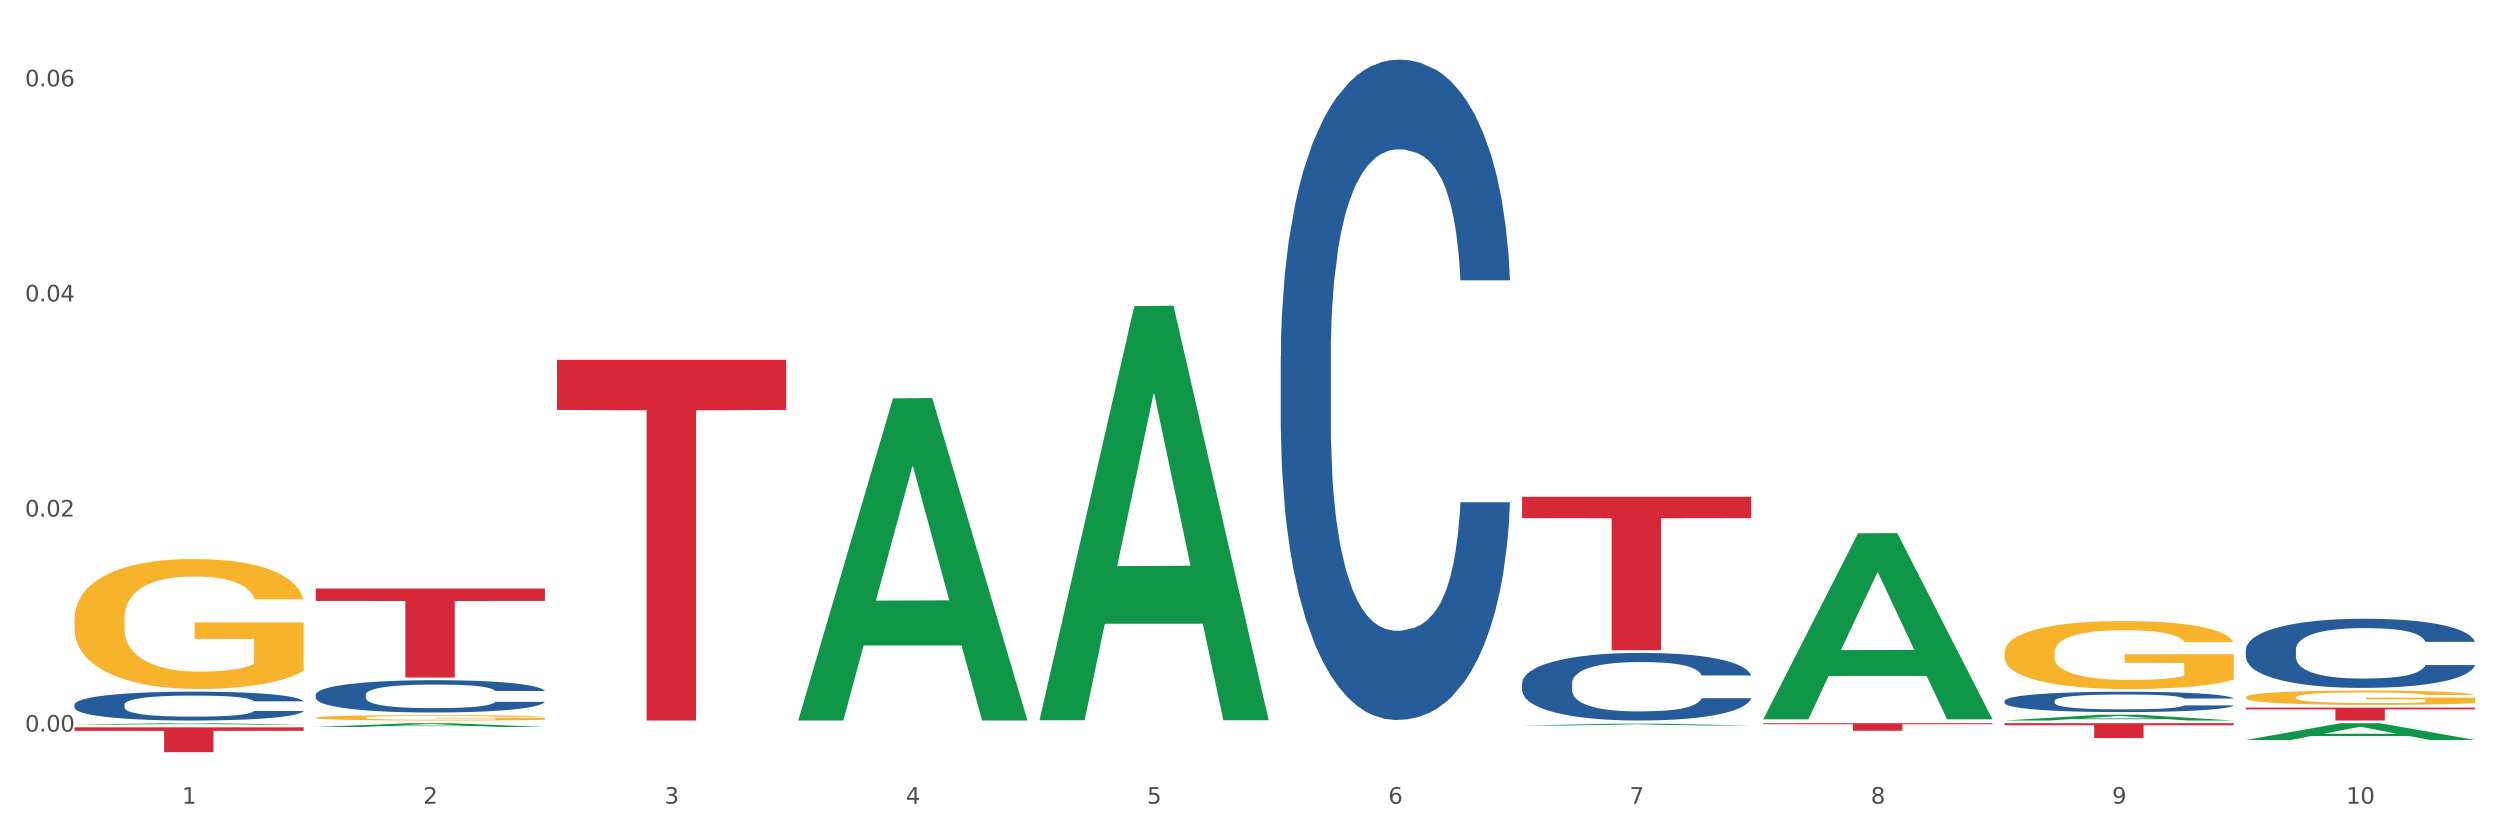<?xml version="1.0" encoding="utf-8" standalone="no"?>
<!DOCTYPE svg PUBLIC "-//W3C//DTD SVG 1.1//EN"
  "http://www.w3.org/Graphics/SVG/1.1/DTD/svg11.dtd">
<svg xmlns:xlink="http://www.w3.org/1999/xlink" width="1080pt" height="360pt" viewBox="0 0 1080 360" xmlns="http://www.w3.org/2000/svg" version="1.1">
 <rect x="0" y="0" width="1080" height="360" fill="#333333" stroke="none"/>
 <defs>
  <style type="text/css">*{stroke-linejoin: round; stroke-linecap: butt}</style>
 </defs>
 <g id="figure_1">
  <g id="patch_1">
   <path d="M 0 360 
L 1080 360 
L 1080 0 
L 0 0 
z
" style="fill: #ffffff; stroke: #ffffff; stroke-linejoin: miter"/>
  </g>
  <g id="axes_1">
   <g id="matplotlib.axis_1">
    <g id="xtick_1">
     <g id="text_1">
      <!-- 1 -->
      <g style="fill: #4d4d4d" transform="translate(78.627 347.204) scale(0.096 -0.096)">
       <defs>
        <path id="DejaVuSans-31" d="M 794 531 
L 1825 531 
L 1825 4091 
L 703 3866 
L 703 4441 
L 1819 4666 
L 2450 4666 
L 2450 531 
L 3481 531 
L 3481 0 
L 794 0 
L 794 531 
z
" transform="scale(0.016)"/>
       </defs>
       <use xlink:href="#DejaVuSans-31"/>
      </g>
     </g>
    </g>
    <g id="xtick_2">
     <g id="text_2">
      <!-- 2 -->
      <g style="fill: #4d4d4d" transform="translate(182.851 347.204) scale(0.096 -0.096)">
       <defs>
        <path id="DejaVuSans-32" d="M 1228 531 
L 3431 531 
L 3431 0 
L 469 0 
L 469 531 
Q 828 903 1448 1529 
Q 2069 2156 2228 2338 
Q 2531 2678 2651 2914 
Q 2772 3150 2772 3378 
Q 2772 3750 2511 3984 
Q 2250 4219 1831 4219 
Q 1534 4219 1204 4116 
Q 875 4013 500 3803 
L 500 4441 
Q 881 4594 1212 4672 
Q 1544 4750 1819 4750 
Q 2544 4750 2975 4387 
Q 3406 4025 3406 3419 
Q 3406 3131 3298 2873 
Q 3191 2616 2906 2266 
Q 2828 2175 2409 1742 
Q 1991 1309 1228 531 
z
" transform="scale(0.016)"/>
       </defs>
       <use xlink:href="#DejaVuSans-32"/>
      </g>
     </g>
    </g>
    <g id="xtick_3">
     <g id="text_3">
      <!-- 3 -->
      <g style="fill: #4d4d4d" transform="translate(287.074 347.204) scale(0.096 -0.096)">
       <defs>
        <path id="DejaVuSans-33" d="M 2597 2516 
Q 3050 2419 3304 2112 
Q 3559 1806 3559 1356 
Q 3559 666 3084 287 
Q 2609 -91 1734 -91 
Q 1441 -91 1130 -33 
Q 819 25 488 141 
L 488 750 
Q 750 597 1062 519 
Q 1375 441 1716 441 
Q 2309 441 2620 675 
Q 2931 909 2931 1356 
Q 2931 1769 2642 2001 
Q 2353 2234 1838 2234 
L 1294 2234 
L 1294 2753 
L 1863 2753 
Q 2328 2753 2575 2939 
Q 2822 3125 2822 3475 
Q 2822 3834 2567 4026 
Q 2313 4219 1838 4219 
Q 1578 4219 1281 4162 
Q 984 4106 628 3988 
L 628 4550 
Q 988 4650 1302 4700 
Q 1616 4750 1894 4750 
Q 2613 4750 3031 4423 
Q 3450 4097 3450 3541 
Q 3450 3153 3228 2886 
Q 3006 2619 2597 2516 
z
" transform="scale(0.016)"/>
       </defs>
       <use xlink:href="#DejaVuSans-33"/>
      </g>
     </g>
    </g>
    <g id="xtick_4">
     <g id="text_4">
      <!-- 4 -->
      <g style="fill: #4d4d4d" transform="translate(391.298 347.204) scale(0.096 -0.096)">
       <defs>
        <path id="DejaVuSans-34" d="M 2419 4116 
L 825 1625 
L 2419 1625 
L 2419 4116 
z
M 2253 4666 
L 3047 4666 
L 3047 1625 
L 3713 1625 
L 3713 1100 
L 3047 1100 
L 3047 0 
L 2419 0 
L 2419 1100 
L 313 1100 
L 313 1709 
L 2253 4666 
z
" transform="scale(0.016)"/>
       </defs>
       <use xlink:href="#DejaVuSans-34"/>
      </g>
     </g>
    </g>
    <g id="xtick_5">
     <g id="text_5">
      <!-- 5 -->
      <g style="fill: #4d4d4d" transform="translate(495.522 347.204) scale(0.096 -0.096)">
       <defs>
        <path id="DejaVuSans-35" d="M 691 4666 
L 3169 4666 
L 3169 4134 
L 1269 4134 
L 1269 2991 
Q 1406 3038 1543 3061 
Q 1681 3084 1819 3084 
Q 2600 3084 3056 2656 
Q 3513 2228 3513 1497 
Q 3513 744 3044 326 
Q 2575 -91 1722 -91 
Q 1428 -91 1123 -41 
Q 819 9 494 109 
L 494 744 
Q 775 591 1075 516 
Q 1375 441 1709 441 
Q 2250 441 2565 725 
Q 2881 1009 2881 1497 
Q 2881 1984 2565 2268 
Q 2250 2553 1709 2553 
Q 1456 2553 1204 2497 
Q 953 2441 691 2322 
L 691 4666 
z
" transform="scale(0.016)"/>
       </defs>
       <use xlink:href="#DejaVuSans-35"/>
      </g>
     </g>
    </g>
    <g id="xtick_6">
     <g id="text_6">
      <!-- 6 -->
      <g style="fill: #4d4d4d" transform="translate(599.745 347.204) scale(0.096 -0.096)">
       <defs>
        <path id="DejaVuSans-36" d="M 2113 2584 
Q 1688 2584 1439 2293 
Q 1191 2003 1191 1497 
Q 1191 994 1439 701 
Q 1688 409 2113 409 
Q 2538 409 2786 701 
Q 3034 994 3034 1497 
Q 3034 2003 2786 2293 
Q 2538 2584 2113 2584 
z
M 3366 4563 
L 3366 3988 
Q 3128 4100 2886 4159 
Q 2644 4219 2406 4219 
Q 1781 4219 1451 3797 
Q 1122 3375 1075 2522 
Q 1259 2794 1537 2939 
Q 1816 3084 2150 3084 
Q 2853 3084 3261 2657 
Q 3669 2231 3669 1497 
Q 3669 778 3244 343 
Q 2819 -91 2113 -91 
Q 1303 -91 875 529 
Q 447 1150 447 2328 
Q 447 3434 972 4092 
Q 1497 4750 2381 4750 
Q 2619 4750 2861 4703 
Q 3103 4656 3366 4563 
z
" transform="scale(0.016)"/>
       </defs>
       <use xlink:href="#DejaVuSans-36"/>
      </g>
     </g>
    </g>
    <g id="xtick_7">
     <g id="text_7">
      <!-- 7 -->
      <g style="fill: #4d4d4d" transform="translate(703.969 347.204) scale(0.096 -0.096)">
       <defs>
        <path id="DejaVuSans-37" d="M 525 4666 
L 3525 4666 
L 3525 4397 
L 1831 0 
L 1172 0 
L 2766 4134 
L 525 4134 
L 525 4666 
z
" transform="scale(0.016)"/>
       </defs>
       <use xlink:href="#DejaVuSans-37"/>
      </g>
     </g>
    </g>
    <g id="xtick_8">
     <g id="text_8">
      <!-- 8 -->
      <g style="fill: #4d4d4d" transform="translate(808.193 347.204) scale(0.096 -0.096)">
       <defs>
        <path id="DejaVuSans-38" d="M 2034 2216 
Q 1584 2216 1326 1975 
Q 1069 1734 1069 1313 
Q 1069 891 1326 650 
Q 1584 409 2034 409 
Q 2484 409 2743 651 
Q 3003 894 3003 1313 
Q 3003 1734 2745 1975 
Q 2488 2216 2034 2216 
z
M 1403 2484 
Q 997 2584 770 2862 
Q 544 3141 544 3541 
Q 544 4100 942 4425 
Q 1341 4750 2034 4750 
Q 2731 4750 3128 4425 
Q 3525 4100 3525 3541 
Q 3525 3141 3298 2862 
Q 3072 2584 2669 2484 
Q 3125 2378 3379 2068 
Q 3634 1759 3634 1313 
Q 3634 634 3220 271 
Q 2806 -91 2034 -91 
Q 1263 -91 848 271 
Q 434 634 434 1313 
Q 434 1759 690 2068 
Q 947 2378 1403 2484 
z
M 1172 3481 
Q 1172 3119 1398 2916 
Q 1625 2713 2034 2713 
Q 2441 2713 2670 2916 
Q 2900 3119 2900 3481 
Q 2900 3844 2670 4047 
Q 2441 4250 2034 4250 
Q 1625 4250 1398 4047 
Q 1172 3844 1172 3481 
z
" transform="scale(0.016)"/>
       </defs>
       <use xlink:href="#DejaVuSans-38"/>
      </g>
     </g>
    </g>
    <g id="xtick_9">
     <g id="text_9">
      <!-- 9 -->
      <g style="fill: #4d4d4d" transform="translate(912.416 347.204) scale(0.096 -0.096)">
       <defs>
        <path id="DejaVuSans-39" d="M 703 97 
L 703 672 
Q 941 559 1184 500 
Q 1428 441 1663 441 
Q 2288 441 2617 861 
Q 2947 1281 2994 2138 
Q 2813 1869 2534 1725 
Q 2256 1581 1919 1581 
Q 1219 1581 811 2004 
Q 403 2428 403 3163 
Q 403 3881 828 4315 
Q 1253 4750 1959 4750 
Q 2769 4750 3195 4129 
Q 3622 3509 3622 2328 
Q 3622 1225 3098 567 
Q 2575 -91 1691 -91 
Q 1453 -91 1209 -44 
Q 966 3 703 97 
z
M 1959 2075 
Q 2384 2075 2632 2365 
Q 2881 2656 2881 3163 
Q 2881 3666 2632 3958 
Q 2384 4250 1959 4250 
Q 1534 4250 1286 3958 
Q 1038 3666 1038 3163 
Q 1038 2656 1286 2365 
Q 1534 2075 1959 2075 
z
" transform="scale(0.016)"/>
       </defs>
       <use xlink:href="#DejaVuSans-39"/>
      </g>
     </g>
    </g>
    <g id="xtick_10">
     <g id="text_10">
      <!-- 10 -->
      <g style="fill: #4d4d4d" transform="translate(1013.586 347.204) scale(0.096 -0.096)">
       <defs>
        <path id="DejaVuSans-30" d="M 2034 4250 
Q 1547 4250 1301 3770 
Q 1056 3291 1056 2328 
Q 1056 1369 1301 889 
Q 1547 409 2034 409 
Q 2525 409 2770 889 
Q 3016 1369 3016 2328 
Q 3016 3291 2770 3770 
Q 2525 4250 2034 4250 
z
M 2034 4750 
Q 2819 4750 3233 4129 
Q 3647 3509 3647 2328 
Q 3647 1150 3233 529 
Q 2819 -91 2034 -91 
Q 1250 -91 836 529 
Q 422 1150 422 2328 
Q 422 3509 836 4129 
Q 1250 4750 2034 4750 
z
" transform="scale(0.016)"/>
       </defs>
       <use xlink:href="#DejaVuSans-31"/>
       <use xlink:href="#DejaVuSans-30" transform="translate(63.623 0)"/>
      </g>
     </g>
    </g>
    <g id="xtick_11"/>
    <g id="xtick_12"/>
    <g id="xtick_13"/>
    <g id="xtick_14"/>
    <g id="xtick_15"/>
    <g id="xtick_16"/>
    <g id="xtick_17"/>
    <g id="xtick_18"/>
    <g id="xtick_19"/>
   </g>
   <g id="matplotlib.axis_2">
    <g id="ytick_1">
     <g id="text_11">
      <!-- 0.00 -->
      <g style="fill: #4d4d4d" transform="translate(10.8 316.062) scale(0.096 -0.096)">
       <defs>
        <path id="DejaVuSans-2e" d="M 684 794 
L 1344 794 
L 1344 0 
L 684 0 
L 684 794 
z
" transform="scale(0.016)"/>
       </defs>
       <use xlink:href="#DejaVuSans-30"/>
       <use xlink:href="#DejaVuSans-2e" transform="translate(63.623 0)"/>
       <use xlink:href="#DejaVuSans-30" transform="translate(95.41 0)"/>
       <use xlink:href="#DejaVuSans-30" transform="translate(159.033 0)"/>
      </g>
     </g>
    </g>
    <g id="ytick_2">
     <g id="text_12">
      <!-- 0.02 -->
      <g style="fill: #4d4d4d" transform="translate(10.8 223.15) scale(0.096 -0.096)">
       <use xlink:href="#DejaVuSans-30"/>
       <use xlink:href="#DejaVuSans-2e" transform="translate(63.623 0)"/>
       <use xlink:href="#DejaVuSans-30" transform="translate(95.41 0)"/>
       <use xlink:href="#DejaVuSans-32" transform="translate(159.033 0)"/>
      </g>
     </g>
    </g>
    <g id="ytick_3">
     <g id="text_13">
      <!-- 0.04 -->
      <g style="fill: #4d4d4d" transform="translate(10.8 130.238) scale(0.096 -0.096)">
       <use xlink:href="#DejaVuSans-30"/>
       <use xlink:href="#DejaVuSans-2e" transform="translate(63.623 0)"/>
       <use xlink:href="#DejaVuSans-30" transform="translate(95.41 0)"/>
       <use xlink:href="#DejaVuSans-34" transform="translate(159.033 0)"/>
      </g>
     </g>
    </g>
    <g id="ytick_4">
     <g id="text_14">
      <!-- 0.06 -->
      <g style="fill: #4d4d4d" transform="translate(10.8 37.326) scale(0.096 -0.096)">
       <use xlink:href="#DejaVuSans-30"/>
       <use xlink:href="#DejaVuSans-2e" transform="translate(63.623 0)"/>
       <use xlink:href="#DejaVuSans-30" transform="translate(95.41 0)"/>
       <use xlink:href="#DejaVuSans-36" transform="translate(159.033 0)"/>
      </g>
     </g>
    </g>
    <g id="ytick_5"/>
    <g id="ytick_6"/>
    <g id="ytick_7"/>
   </g>
   <g id="PolyCollection_1">
    <path d="M 32.175 313.073 
L 32.277 313.073 
L 73.107 312.416 
L 90.051 312.415 
L 131.187 313.075 
L 111.589 313.075 
L 102.709 312.921 
L 60.552 312.921 
L 60.246 312.924 
L 51.671 313.075 
L 32.175 313.075 
L 32.175 313.073 
L 65.86 312.829 
L 97.401 312.829 
L 81.783 312.556 
L 81.579 312.555 
L 81.375 312.556 
L 65.758 312.829 
L 65.86 312.829 
L 32.175 313.073 
z
" clip-path="url(#p46c039af24)" style="fill: #109648"/>
    <path d="M 970.188 305.693 
L 1069.2 305.693 
L 1069.2 306.468 
L 1030.252 306.473 
L 1030.252 311.269 
L 1008.901 311.269 
L 1008.901 306.473 
L 970.188 306.468 
L 970.188 305.698 
L 970.188 305.693 
z
" clip-path="url(#p46c039af24)" style="fill: #d62839"/>
    <path d="M 865.964 312.415 
L 964.976 312.415 
L 964.976 313.308 
L 926.028 313.314 
L 926.028 318.837 
L 904.677 318.837 
L 904.677 313.314 
L 865.964 313.308 
L 865.964 312.421 
L 865.964 312.415 
z
" clip-path="url(#p46c039af24)" style="fill: #d62839"/>
    <path d="M 970.188 301.193 
L 970.304 301.187 
L 970.304 300.982 
L 970.538 300.806 
L 971.707 300.379 
L 973.461 300.026 
L 974.747 299.838 
L 976.032 299.684 
L 977.552 299.531 
L 979.422 299.371 
L 982.813 299.138 
L 984.917 299.018 
L 987.488 298.893 
L 992.164 298.711 
L 995.554 298.608 
L 999.061 298.523 
L 1004.789 298.42 
L 1008.53 298.375 
L 1012.505 298.341 
L 1017.297 298.318 
L 1020.921 298.312 
L 1028.87 298.329 
L 1035.65 298.381 
L 1038.923 298.42 
L 1043.132 298.489 
L 1045.353 298.534 
L 1048.977 298.625 
L 1052.717 298.745 
L 1055.289 298.847 
L 1059.147 299.041 
L 1062.069 299.235 
L 1064.758 299.474 
L 1066.161 299.639 
L 1067.213 299.792 
L 1068.148 299.969 
L 1069.083 300.248 
L 1048.041 300.248 
L 1047.223 300.049 
L 1045.937 299.861 
L 1044.067 299.679 
L 1042.43 299.565 
L 1039.625 299.422 
L 1037.053 299.331 
L 1034.364 299.263 
L 1031.091 299.206 
L 1028.52 299.178 
L 1024.896 299.155 
L 1017.765 299.161 
L 1012.972 299.206 
L 1009.699 299.263 
L 1007.595 299.314 
L 1005.724 299.371 
L 1003.62 299.451 
L 1001.165 299.57 
L 999.412 299.679 
L 997.659 299.815 
L 996.256 299.952 
L 994.97 300.111 
L 993.918 300.282 
L 993.1 300.459 
L 992.398 300.675 
L 991.814 301.034 
L 991.814 301.814 
L 992.047 301.99 
L 992.632 302.223 
L 993.333 302.4 
L 994.502 302.611 
L 995.554 302.753 
L 997.542 302.958 
L 999.763 303.129 
L 1001.516 303.237 
L 1003.27 303.328 
L 1006.309 303.453 
L 1009.699 303.556 
L 1012.621 303.618 
L 1016.596 303.675 
L 1019.285 303.698 
L 1021.623 303.709 
L 1027.351 303.709 
L 1031.442 303.692 
L 1036.001 303.652 
L 1039.508 303.601 
L 1042.43 303.539 
L 1045.704 303.436 
L 1047.808 303.339 
L 1047.808 302.149 
L 1022.09 302.144 
L 1022.09 301.352 
L 1069.2 301.352 
L 1069.2 303.675 
L 1067.213 303.795 
L 1064.992 303.903 
L 1062.654 304 
L 1059.147 304.119 
L 1054.938 304.233 
L 1051.198 304.313 
L 1047.223 304.381 
L 1042.547 304.444 
L 1036.469 304.501 
L 1032.728 304.524 
L 1028.052 304.541 
L 1022.558 304.546 
L 1017.765 304.535 
L 1013.089 304.506 
L 1008.179 304.455 
L 1003.387 304.381 
L 999.763 304.307 
L 996.139 304.216 
L 992.281 304.097 
L 989.242 303.983 
L 986.904 303.88 
L 984.332 303.749 
L 981.527 303.578 
L 979.422 303.425 
L 977.552 303.265 
L 975.565 303.06 
L 974.162 302.884 
L 972.759 302.662 
L 971.941 302.497 
L 971.006 302.241 
L 970.304 301.882 
L 970.188 301.193 
z
" clip-path="url(#p46c039af24)" style="fill: #f7b32b"/>
    <path d="M 865.964 281.881 
L 866.081 281.854 
L 866.081 280.888 
L 866.315 280.056 
L 867.484 278.044 
L 869.237 276.381 
L 870.523 275.496 
L 871.809 274.772 
L 873.329 274.047 
L 875.199 273.296 
L 878.589 272.196 
L 880.693 271.633 
L 883.265 271.043 
L 887.941 270.184 
L 891.331 269.701 
L 894.838 269.299 
L 900.566 268.816 
L 904.306 268.601 
L 908.281 268.44 
L 913.074 268.333 
L 916.698 268.306 
L 924.647 268.387 
L 931.427 268.628 
L 934.7 268.816 
L 938.908 269.138 
L 941.129 269.352 
L 944.753 269.782 
L 948.494 270.345 
L 951.066 270.828 
L 954.923 271.74 
L 957.846 272.652 
L 960.534 273.779 
L 961.937 274.557 
L 962.989 275.281 
L 963.924 276.113 
L 964.859 277.427 
L 943.818 277.427 
L 943 276.488 
L 941.714 275.603 
L 939.843 274.745 
L 938.207 274.208 
L 935.401 273.537 
L 932.829 273.108 
L 930.141 272.786 
L 926.868 272.518 
L 924.296 272.384 
L 920.672 272.277 
L 913.541 272.303 
L 908.749 272.518 
L 905.475 272.786 
L 903.371 273.028 
L 901.501 273.296 
L 899.397 273.672 
L 896.942 274.235 
L 895.188 274.745 
L 893.435 275.389 
L 892.032 276.032 
L 890.746 276.784 
L 889.694 277.588 
L 888.876 278.42 
L 888.175 279.439 
L 887.59 281.13 
L 887.59 284.805 
L 887.824 285.637 
L 888.408 286.736 
L 889.11 287.568 
L 890.279 288.561 
L 891.331 289.231 
L 893.318 290.197 
L 895.539 291.002 
L 897.293 291.512 
L 899.046 291.941 
L 902.085 292.531 
L 905.475 293.014 
L 908.398 293.309 
L 912.372 293.577 
L 915.061 293.685 
L 917.399 293.738 
L 923.127 293.738 
L 927.218 293.658 
L 931.777 293.47 
L 935.284 293.229 
L 938.207 292.934 
L 941.48 292.451 
L 943.584 291.995 
L 943.584 286.388 
L 917.867 286.361 
L 917.867 282.632 
L 964.976 282.632 
L 964.976 293.577 
L 962.989 294.141 
L 960.768 294.65 
L 958.43 295.107 
L 954.923 295.67 
L 950.715 296.206 
L 946.974 296.582 
L 943 296.904 
L 938.324 297.199 
L 932.245 297.467 
L 928.504 297.575 
L 923.828 297.655 
L 918.334 297.682 
L 913.541 297.628 
L 908.865 297.494 
L 903.956 297.253 
L 899.163 296.904 
L 895.539 296.555 
L 891.915 296.126 
L 888.058 295.563 
L 885.018 295.026 
L 882.68 294.543 
L 880.109 293.926 
L 877.303 293.121 
L 875.199 292.397 
L 873.329 291.646 
L 871.341 290.68 
L 869.938 289.848 
L 868.536 288.802 
L 867.717 288.024 
L 866.782 286.817 
L 866.081 285.127 
L 865.964 281.881 
z
" clip-path="url(#p46c039af24)" style="fill: #f7b32b"/>
    <path d="M 136.399 310.02 
L 136.516 310.018 
L 136.516 309.942 
L 136.749 309.876 
L 137.918 309.717 
L 139.672 309.586 
L 140.958 309.516 
L 142.244 309.459 
L 143.763 309.402 
L 145.634 309.342 
L 149.024 309.255 
L 151.128 309.211 
L 153.699 309.164 
L 158.375 309.096 
L 161.765 309.058 
L 165.272 309.027 
L 171 308.988 
L 174.741 308.971 
L 178.716 308.959 
L 183.508 308.95 
L 187.132 308.948 
L 195.081 308.954 
L 201.861 308.974 
L 205.135 308.988 
L 209.343 309.014 
L 211.564 309.031 
L 215.188 309.065 
L 218.928 309.109 
L 221.5 309.147 
L 225.358 309.219 
L 228.28 309.291 
L 230.969 309.38 
L 232.372 309.442 
L 233.424 309.499 
L 234.359 309.565 
L 235.294 309.669 
L 214.253 309.669 
L 213.434 309.594 
L 212.148 309.525 
L 210.278 309.457 
L 208.641 309.414 
L 205.836 309.361 
L 203.264 309.327 
L 200.576 309.302 
L 197.302 309.281 
L 194.731 309.27 
L 191.107 309.262 
L 183.976 309.264 
L 179.183 309.281 
L 175.91 309.302 
L 173.806 309.321 
L 171.936 309.342 
L 169.831 309.372 
L 167.377 309.416 
L 165.623 309.457 
L 163.87 309.508 
L 162.467 309.558 
L 161.181 309.618 
L 160.129 309.681 
L 159.311 309.747 
L 158.609 309.828 
L 158.025 309.961 
L 158.025 310.251 
L 158.259 310.317 
L 158.843 310.404 
L 159.544 310.47 
L 160.713 310.548 
L 161.765 310.601 
L 163.753 310.677 
L 165.974 310.741 
L 167.727 310.781 
L 169.481 310.815 
L 172.52 310.862 
L 175.91 310.9 
L 178.833 310.923 
L 182.807 310.944 
L 185.496 310.953 
L 187.834 310.957 
L 193.562 310.957 
L 197.653 310.951 
L 202.212 310.936 
L 205.719 310.917 
L 208.641 310.894 
L 211.915 310.855 
L 214.019 310.819 
L 214.019 310.376 
L 188.301 310.374 
L 188.301 310.08 
L 235.411 310.08 
L 235.411 310.944 
L 233.424 310.989 
L 231.203 311.029 
L 228.865 311.065 
L 225.358 311.11 
L 221.15 311.152 
L 217.409 311.182 
L 213.434 311.207 
L 208.758 311.23 
L 202.68 311.252 
L 198.939 311.26 
L 194.263 311.266 
L 188.769 311.269 
L 183.976 311.264 
L 179.3 311.254 
L 174.39 311.235 
L 169.598 311.207 
L 165.974 311.18 
L 162.35 311.146 
L 158.492 311.101 
L 155.453 311.059 
L 153.115 311.021 
L 150.543 310.972 
L 147.738 310.908 
L 145.634 310.851 
L 143.763 310.792 
L 141.776 310.715 
L 140.373 310.65 
L 138.97 310.567 
L 138.152 310.506 
L 137.217 310.41 
L 136.516 310.277 
L 136.399 310.02 
z
" clip-path="url(#p46c039af24)" style="fill: #f7b32b"/>
    <path d="M 761.74 312.415 
L 860.753 312.415 
L 860.753 312.868 
L 821.805 312.871 
L 821.805 315.675 
L 800.454 315.675 
L 800.454 312.871 
L 761.74 312.868 
L 761.74 312.418 
L 761.74 312.415 
z
" clip-path="url(#p46c039af24)" style="fill: #d62839"/>
    <path d="M 657.517 214.619 
L 756.529 214.619 
L 756.529 223.83 
L 717.581 223.892 
L 717.581 280.898 
L 696.23 280.898 
L 696.23 223.892 
L 657.517 223.83 
L 657.517 214.682 
L 657.517 214.619 
z
" clip-path="url(#p46c039af24)" style="fill: #d62839"/>
    <path d="M 240.622 155.444 
L 339.635 155.444 
L 339.635 177.099 
L 300.687 177.245 
L 300.687 311.269 
L 279.336 311.269 
L 279.336 177.245 
L 240.622 177.099 
L 240.622 155.59 
L 240.622 155.444 
z
" clip-path="url(#p46c039af24)" style="fill: #d62839"/>
    <path d="M 136.399 254.253 
L 235.411 254.253 
L 235.411 259.595 
L 196.463 259.632 
L 196.463 292.694 
L 175.112 292.694 
L 175.112 259.632 
L 136.399 259.595 
L 136.399 254.29 
L 136.399 254.253 
z
" clip-path="url(#p46c039af24)" style="fill: #d62839"/>
    <path d="M 32.175 314.221 
L 131.187 314.221 
L 131.187 315.712 
L 92.239 315.722 
L 92.239 324.95 
L 70.888 324.95 
L 70.888 315.722 
L 32.175 315.712 
L 32.175 314.231 
L 32.175 314.221 
z
" clip-path="url(#p46c039af24)" style="fill: #d62839"/>
    <path d="M 32.175 304.402 
L 32.292 304.391 
L 32.292 304.072 
L 32.643 303.639 
L 33.931 302.842 
L 35.569 302.239 
L 38.378 301.533 
L 39.899 301.237 
L 41.889 300.906 
L 45.985 300.371 
L 50.667 299.916 
L 53.944 299.665 
L 56.401 299.506 
L 61.902 299.221 
L 65.062 299.096 
L 68.339 298.993 
L 71.148 298.925 
L 75.829 298.845 
L 79.575 298.811 
L 83.905 298.8 
L 87.533 298.811 
L 92.331 298.857 
L 99.354 298.993 
L 102.045 299.073 
L 105.674 299.21 
L 109.419 299.392 
L 112.462 299.574 
L 115.973 299.836 
L 119.601 300.178 
L 123.112 300.61 
L 125.57 301.009 
L 127.559 301.43 
L 129.315 301.943 
L 130.602 302.501 
L 131.187 302.968 
L 109.77 302.968 
L 109.185 302.546 
L 108.014 302.091 
L 106.844 301.783 
L 105.557 301.533 
L 103.567 301.248 
L 101.811 301.066 
L 98.886 300.85 
L 96.194 300.713 
L 93.97 300.633 
L 91.278 300.565 
L 85.543 300.497 
L 81.447 300.497 
L 78.872 300.519 
L 75.712 300.576 
L 73.021 300.656 
L 69.861 300.793 
L 67.403 300.941 
L 64.945 301.134 
L 63.541 301.271 
L 61.434 301.521 
L 60.03 301.726 
L 58.157 302.079 
L 57.104 302.33 
L 55.231 302.979 
L 54.412 303.457 
L 54.061 303.787 
L 53.827 304.152 
L 53.827 305.928 
L 54.529 306.725 
L 55.114 307.067 
L 56.05 307.454 
L 57.806 307.955 
L 60.381 308.445 
L 63.072 308.798 
L 65.296 309.014 
L 67.403 309.173 
L 69.509 309.299 
L 72.084 309.413 
L 74.191 309.481 
L 77.351 309.549 
L 81.096 309.583 
L 84.022 309.583 
L 89.991 309.526 
L 92.683 309.469 
L 95.257 309.39 
L 98.066 309.264 
L 100.29 309.128 
L 101.577 309.025 
L 103.684 308.809 
L 105.322 308.581 
L 106.727 308.319 
L 107.663 308.092 
L 108.717 307.75 
L 109.536 307.363 
L 109.77 307.158 
L 131.187 307.158 
L 130.719 307.568 
L 129.9 307.966 
L 128.262 308.502 
L 126.974 308.809 
L 124.985 309.185 
L 122.878 309.504 
L 119.952 309.857 
L 117.26 310.119 
L 114.451 310.346 
L 111.408 310.551 
L 105.908 310.836 
L 103.918 310.916 
L 99.705 311.052 
L 96.428 311.132 
L 91.629 311.212 
L 86.714 311.257 
L 81.564 311.269 
L 77 311.246 
L 71.967 311.177 
L 68.807 311.109 
L 65.296 311.007 
L 61.2 310.847 
L 57.338 310.654 
L 53.71 310.426 
L 50.316 310.164 
L 47.156 309.868 
L 43.059 309.378 
L 40.016 308.9 
L 37.793 308.456 
L 36.271 308.08 
L 34.75 307.602 
L 33.931 307.272 
L 32.643 306.475 
L 32.175 305.735 
L 32.175 304.402 
z
" clip-path="url(#p46c039af24)" style="fill: #255c99"/>
    <path d="M 136.399 300.114 
L 136.516 300.101 
L 136.516 299.744 
L 136.867 299.259 
L 138.154 298.367 
L 139.793 297.691 
L 142.602 296.901 
L 144.123 296.569 
L 146.113 296.2 
L 150.209 295.6 
L 154.89 295.09 
L 158.167 294.81 
L 160.625 294.631 
L 166.126 294.313 
L 169.286 294.172 
L 172.563 294.058 
L 175.372 293.981 
L 180.053 293.892 
L 183.798 293.854 
L 188.129 293.841 
L 191.757 293.854 
L 196.555 293.905 
L 203.577 294.058 
L 206.269 294.147 
L 209.897 294.3 
L 213.642 294.504 
L 216.685 294.708 
L 220.196 295.001 
L 223.824 295.384 
L 227.336 295.868 
L 229.793 296.314 
L 231.783 296.786 
L 233.538 297.36 
L 234.826 297.984 
L 235.411 298.507 
L 213.993 298.507 
L 213.408 298.035 
L 212.238 297.525 
L 211.068 297.181 
L 209.78 296.901 
L 207.791 296.582 
L 206.035 296.378 
L 203.109 296.136 
L 200.417 295.983 
L 198.194 295.894 
L 195.502 295.817 
L 189.767 295.741 
L 185.671 295.741 
L 183.096 295.766 
L 179.936 295.83 
L 177.244 295.919 
L 174.084 296.072 
L 171.626 296.238 
L 169.169 296.455 
L 167.764 296.608 
L 165.658 296.888 
L 164.253 297.117 
L 162.381 297.513 
L 161.327 297.793 
L 159.455 298.52 
L 158.635 299.055 
L 158.284 299.425 
L 158.05 299.833 
L 158.05 301.822 
L 158.752 302.714 
L 159.338 303.097 
L 160.274 303.53 
L 162.029 304.091 
L 164.604 304.64 
L 167.296 305.035 
L 169.52 305.277 
L 171.626 305.456 
L 173.733 305.596 
L 176.308 305.723 
L 178.415 305.8 
L 181.575 305.876 
L 185.32 305.915 
L 188.246 305.915 
L 194.214 305.851 
L 196.906 305.787 
L 199.481 305.698 
L 202.29 305.558 
L 204.514 305.405 
L 205.801 305.29 
L 207.908 305.048 
L 209.546 304.793 
L 210.951 304.499 
L 211.887 304.244 
L 212.94 303.862 
L 213.759 303.428 
L 213.993 303.199 
L 235.411 303.199 
L 234.943 303.658 
L 234.124 304.104 
L 232.485 304.703 
L 231.198 305.048 
L 229.208 305.468 
L 227.102 305.825 
L 224.176 306.221 
L 221.484 306.514 
L 218.675 306.769 
L 215.632 306.998 
L 210.131 307.317 
L 208.142 307.406 
L 203.928 307.559 
L 200.651 307.649 
L 195.853 307.738 
L 190.937 307.789 
L 185.788 307.802 
L 181.223 307.776 
L 176.191 307.7 
L 173.031 307.623 
L 169.52 307.508 
L 165.424 307.33 
L 161.561 307.113 
L 157.933 306.858 
L 154.539 306.565 
L 151.379 306.233 
L 147.283 305.685 
L 144.24 305.15 
L 142.016 304.652 
L 140.495 304.232 
L 138.973 303.696 
L 138.154 303.326 
L 136.867 302.434 
L 136.399 301.605 
L 136.399 300.114 
z
" clip-path="url(#p46c039af24)" style="fill: #255c99"/>
    <path d="M 553.293 153.94 
L 553.41 153.679 
L 553.41 146.384 
L 553.761 136.484 
L 555.049 118.247 
L 556.687 104.439 
L 559.496 88.286 
L 561.017 81.513 
L 563.007 73.957 
L 567.103 61.713 
L 571.785 51.291 
L 575.062 45.56 
L 577.52 41.912 
L 583.02 35.399 
L 586.18 32.533 
L 589.457 30.188 
L 592.266 28.625 
L 596.948 26.802 
L 600.693 26.02 
L 605.023 25.759 
L 608.651 26.02 
L 613.45 27.062 
L 620.472 30.188 
L 623.164 32.012 
L 626.792 35.139 
L 630.537 39.307 
L 633.58 43.475 
L 637.091 49.468 
L 640.719 57.284 
L 644.23 67.184 
L 646.688 76.302 
L 648.677 85.942 
L 650.433 97.666 
L 651.72 110.431 
L 652.306 121.113 
L 630.888 121.113 
L 630.303 111.474 
L 629.132 101.052 
L 627.962 94.018 
L 626.675 88.286 
L 624.685 81.773 
L 622.929 77.605 
L 620.004 72.655 
L 617.312 69.528 
L 615.088 67.705 
L 612.396 66.142 
L 606.661 64.578 
L 602.565 64.578 
L 599.99 65.099 
L 596.83 66.402 
L 594.139 68.226 
L 590.979 71.352 
L 588.521 74.739 
L 586.063 79.168 
L 584.659 82.294 
L 582.552 88.026 
L 581.148 92.715 
L 579.275 100.792 
L 578.222 106.524 
L 576.349 121.374 
L 575.53 132.316 
L 575.179 139.871 
L 574.945 148.208 
L 574.945 188.851 
L 575.647 207.088 
L 576.232 214.904 
L 577.168 223.762 
L 578.924 235.225 
L 581.499 246.428 
L 584.191 254.504 
L 586.414 259.454 
L 588.521 263.102 
L 590.628 265.967 
L 593.202 268.573 
L 595.309 270.136 
L 598.469 271.699 
L 602.214 272.481 
L 605.14 272.481 
L 611.109 271.178 
L 613.801 269.875 
L 616.375 268.052 
L 619.184 265.186 
L 621.408 262.059 
L 622.695 259.715 
L 624.802 254.765 
L 626.441 249.554 
L 627.845 243.562 
L 628.781 238.351 
L 629.835 230.535 
L 630.654 221.677 
L 630.888 216.988 
L 652.306 216.988 
L 651.837 226.367 
L 651.018 235.485 
L 649.38 247.73 
L 648.092 254.765 
L 646.103 263.362 
L 643.996 270.657 
L 641.07 278.733 
L 638.378 284.725 
L 635.569 289.936 
L 632.526 294.626 
L 627.026 301.139 
L 625.036 302.962 
L 620.823 306.089 
L 617.546 307.913 
L 612.747 309.736 
L 607.832 310.778 
L 602.682 311.039 
L 598.118 310.518 
L 593.085 308.955 
L 589.925 307.391 
L 586.414 305.047 
L 582.318 301.399 
L 578.456 296.97 
L 574.828 291.76 
L 571.434 285.768 
L 568.274 278.994 
L 564.177 267.791 
L 561.135 256.849 
L 558.911 246.688 
L 557.389 238.091 
L 555.868 227.148 
L 555.049 219.593 
L 553.761 201.356 
L 553.293 184.422 
L 553.293 153.94 
z
" clip-path="url(#p46c039af24)" style="fill: #255c99"/>
    <path d="M 32.175 267.445 
L 32.292 267.394 
L 32.292 265.547 
L 32.526 263.958 
L 33.695 260.111 
L 35.448 256.931 
L 36.734 255.239 
L 38.02 253.854 
L 39.54 252.469 
L 41.41 251.033 
L 44.8 248.93 
L 46.904 247.853 
L 49.476 246.725 
L 54.152 245.084 
L 57.542 244.161 
L 61.049 243.391 
L 66.777 242.468 
L 70.517 242.058 
L 74.492 241.75 
L 79.285 241.545 
L 82.909 241.494 
L 90.858 241.648 
L 97.638 242.109 
L 100.911 242.468 
L 105.119 243.084 
L 107.34 243.494 
L 110.964 244.315 
L 114.705 245.392 
L 117.277 246.315 
L 121.134 248.058 
L 124.057 249.802 
L 126.745 251.956 
L 128.148 253.444 
L 129.2 254.828 
L 130.135 256.418 
L 131.071 258.931 
L 110.029 258.931 
L 109.211 257.136 
L 107.925 255.444 
L 106.054 253.803 
L 104.418 252.777 
L 101.612 251.495 
L 99.041 250.674 
L 96.352 250.059 
L 93.079 249.546 
L 90.507 249.289 
L 86.883 249.084 
L 79.752 249.136 
L 74.96 249.546 
L 71.686 250.059 
L 69.582 250.52 
L 67.712 251.033 
L 65.608 251.751 
L 63.153 252.828 
L 61.399 253.803 
L 59.646 255.034 
L 58.243 256.264 
L 56.957 257.7 
L 55.905 259.239 
L 55.087 260.829 
L 54.386 262.778 
L 53.801 266.009 
L 53.801 273.035 
L 54.035 274.625 
L 54.619 276.728 
L 55.321 278.318 
L 56.49 280.216 
L 57.542 281.498 
L 59.529 283.344 
L 61.75 284.883 
L 63.504 285.857 
L 65.257 286.678 
L 68.296 287.806 
L 71.686 288.729 
L 74.609 289.293 
L 78.583 289.806 
L 81.272 290.011 
L 83.61 290.114 
L 89.338 290.114 
L 93.429 289.96 
L 97.988 289.601 
L 101.495 289.14 
L 104.418 288.575 
L 107.691 287.652 
L 109.795 286.78 
L 109.795 276.061 
L 84.078 276.01 
L 84.078 268.881 
L 131.187 268.881 
L 131.187 289.806 
L 129.2 290.883 
L 126.979 291.858 
L 124.641 292.73 
L 121.134 293.807 
L 116.926 294.832 
L 113.185 295.551 
L 109.211 296.166 
L 104.535 296.73 
L 98.456 297.243 
L 94.715 297.448 
L 90.039 297.602 
L 84.545 297.653 
L 79.752 297.551 
L 75.076 297.294 
L 70.167 296.833 
L 65.374 296.166 
L 61.75 295.499 
L 58.126 294.679 
L 54.269 293.602 
L 51.229 292.576 
L 48.891 291.653 
L 46.32 290.473 
L 43.514 288.934 
L 41.41 287.55 
L 39.54 286.114 
L 37.552 284.267 
L 36.15 282.677 
L 34.747 280.677 
L 33.928 279.19 
L 32.993 276.882 
L 32.292 273.651 
L 32.175 267.445 
z
" clip-path="url(#p46c039af24)" style="fill: #f7b32b"/>
    <path d="M 865.964 302.78 
L 866.081 302.772 
L 866.081 302.547 
L 866.432 302.242 
L 867.719 301.68 
L 869.358 301.254 
L 872.167 300.756 
L 873.688 300.547 
L 875.678 300.314 
L 879.774 299.937 
L 884.456 299.616 
L 887.733 299.439 
L 890.19 299.327 
L 895.691 299.126 
L 898.851 299.037 
L 902.128 298.965 
L 904.937 298.917 
L 909.618 298.861 
L 913.364 298.837 
L 917.694 298.829 
L 921.322 298.837 
L 926.12 298.869 
L 933.143 298.965 
L 935.834 299.021 
L 939.463 299.118 
L 943.208 299.246 
L 946.251 299.375 
L 949.762 299.559 
L 953.39 299.8 
L 956.901 300.106 
L 959.359 300.387 
L 961.348 300.684 
L 963.104 301.045 
L 964.391 301.439 
L 964.976 301.768 
L 943.559 301.768 
L 942.974 301.471 
L 941.803 301.15 
L 940.633 300.933 
L 939.346 300.756 
L 937.356 300.555 
L 935.6 300.427 
L 932.674 300.274 
L 929.983 300.178 
L 927.759 300.122 
L 925.067 300.074 
L 919.332 300.025 
L 915.236 300.025 
L 912.661 300.041 
L 909.501 300.082 
L 906.81 300.138 
L 903.65 300.234 
L 901.192 300.339 
L 898.734 300.475 
L 897.33 300.572 
L 895.223 300.748 
L 893.819 300.893 
L 891.946 301.142 
L 890.893 301.318 
L 889.02 301.776 
L 888.201 302.114 
L 887.85 302.347 
L 887.616 302.604 
L 887.616 303.857 
L 888.318 304.419 
L 888.903 304.66 
L 889.839 304.933 
L 891.595 305.286 
L 894.17 305.632 
L 896.861 305.881 
L 899.085 306.033 
L 901.192 306.146 
L 903.298 306.234 
L 905.873 306.314 
L 907.98 306.363 
L 911.14 306.411 
L 914.885 306.435 
L 917.811 306.435 
L 923.78 306.395 
L 926.472 306.355 
L 929.046 306.298 
L 931.855 306.21 
L 934.079 306.114 
L 935.366 306.041 
L 937.473 305.889 
L 939.111 305.728 
L 940.516 305.543 
L 941.452 305.383 
L 942.505 305.142 
L 943.325 304.869 
L 943.559 304.724 
L 964.976 304.724 
L 964.508 305.013 
L 963.689 305.294 
L 962.05 305.672 
L 960.763 305.889 
L 958.773 306.154 
L 956.667 306.379 
L 953.741 306.628 
L 951.049 306.812 
L 948.24 306.973 
L 945.197 307.118 
L 939.697 307.318 
L 937.707 307.375 
L 933.494 307.471 
L 930.217 307.527 
L 925.418 307.584 
L 920.503 307.616 
L 915.353 307.624 
L 910.789 307.608 
L 905.756 307.559 
L 902.596 307.511 
L 899.085 307.439 
L 894.989 307.327 
L 891.127 307.19 
L 887.499 307.029 
L 884.105 306.845 
L 880.945 306.636 
L 876.848 306.29 
L 873.805 305.953 
L 871.582 305.64 
L 870.06 305.375 
L 868.539 305.037 
L 867.719 304.804 
L 866.432 304.242 
L 865.964 303.72 
L 865.964 302.78 
z
" clip-path="url(#p46c039af24)" style="fill: #255c99"/>
    <path d="M 136.399 314.057 
L 136.501 314.055 
L 177.331 312.417 
L 194.275 312.415 
L 235.411 314.06 
L 215.813 314.06 
L 206.932 313.677 
L 164.775 313.677 
L 164.469 313.683 
L 155.895 314.06 
L 136.399 314.06 
L 136.399 314.057 
L 170.083 313.448 
L 201.624 313.447 
L 186.007 312.766 
L 185.803 312.763 
L 185.599 312.767 
L 169.981 313.447 
L 170.083 313.448 
L 136.399 314.057 
z
" clip-path="url(#p46c039af24)" style="fill: #109648"/>
    <path d="M 344.846 311.007 
L 344.948 310.876 
L 385.778 172.086 
L 402.722 171.955 
L 443.858 311.269 
L 424.26 311.269 
L 415.379 278.827 
L 373.223 278.827 
L 372.916 279.351 
L 364.342 311.269 
L 344.846 311.269 
L 344.846 311.007 
L 378.53 259.467 
L 410.072 259.337 
L 394.454 201.649 
L 394.25 201.387 
L 394.046 201.78 
L 378.428 259.337 
L 378.53 259.467 
L 344.846 311.007 
z
" clip-path="url(#p46c039af24)" style="fill: #109648"/>
    <path d="M 449.069 310.821 
L 449.172 310.653 
L 490.001 132.235 
L 506.946 132.067 
L 548.082 311.158 
L 528.484 311.158 
L 519.603 269.454 
L 477.446 269.454 
L 477.14 270.127 
L 468.566 311.158 
L 449.069 311.158 
L 449.069 310.821 
L 482.754 244.566 
L 514.295 244.398 
L 498.678 170.239 
L 498.474 169.903 
L 498.269 170.408 
L 482.652 244.398 
L 482.754 244.566 
L 449.069 310.821 
z
" clip-path="url(#p46c039af24)" style="fill: #109648"/>
    <path d="M 657.517 313.432 
L 657.619 313.431 
L 698.449 312.614 
L 715.393 312.613 
L 756.529 313.433 
L 736.931 313.433 
L 728.05 313.242 
L 685.893 313.242 
L 685.587 313.246 
L 677.013 313.433 
L 657.517 313.433 
L 657.517 313.432 
L 691.201 313.128 
L 722.742 313.128 
L 707.125 312.788 
L 706.921 312.786 
L 706.717 312.789 
L 691.099 313.128 
L 691.201 313.128 
L 657.517 313.432 
z
" clip-path="url(#p46c039af24)" style="fill: #109648"/>
    <path d="M 761.74 310.596 
L 761.842 310.521 
L 802.672 230.378 
L 819.617 230.302 
L 860.753 310.747 
L 841.154 310.747 
L 832.274 292.014 
L 790.117 292.014 
L 789.811 292.317 
L 781.237 310.747 
L 761.74 310.747 
L 761.74 310.596 
L 795.425 280.835 
L 826.966 280.76 
L 811.349 247.449 
L 811.144 247.298 
L 810.94 247.524 
L 795.323 280.76 
L 795.425 280.835 
L 761.74 310.596 
z
" clip-path="url(#p46c039af24)" style="fill: #109648"/>
    <path d="M 657.517 295.175 
L 657.634 295.149 
L 657.634 294.401 
L 657.985 293.387 
L 659.272 291.519 
L 660.911 290.105 
L 663.72 288.45 
L 665.241 287.756 
L 667.231 286.982 
L 671.327 285.728 
L 676.008 284.66 
L 679.285 284.073 
L 681.743 283.699 
L 687.244 283.032 
L 690.404 282.738 
L 693.681 282.498 
L 696.49 282.338 
L 701.171 282.151 
L 704.916 282.071 
L 709.247 282.045 
L 712.875 282.071 
L 717.673 282.178 
L 724.695 282.498 
L 727.387 282.685 
L 731.015 283.005 
L 734.76 283.432 
L 737.803 283.859 
L 741.314 284.473 
L 744.943 285.274 
L 748.454 286.288 
L 750.911 287.222 
L 752.901 288.21 
L 754.657 289.411 
L 755.944 290.718 
L 756.529 291.813 
L 735.112 291.813 
L 734.526 290.825 
L 733.356 289.758 
L 732.186 289.037 
L 730.898 288.45 
L 728.909 287.783 
L 727.153 287.356 
L 724.227 286.848 
L 721.535 286.528 
L 719.312 286.341 
L 716.62 286.181 
L 710.885 286.021 
L 706.789 286.021 
L 704.214 286.075 
L 701.054 286.208 
L 698.362 286.395 
L 695.202 286.715 
L 692.745 287.062 
L 690.287 287.516 
L 688.882 287.836 
L 686.776 288.423 
L 685.371 288.904 
L 683.499 289.731 
L 682.445 290.318 
L 680.573 291.839 
L 679.754 292.96 
L 679.402 293.734 
L 679.168 294.588 
L 679.168 298.752 
L 679.871 300.62 
L 680.456 301.42 
L 681.392 302.328 
L 683.148 303.502 
L 685.722 304.65 
L 688.414 305.477 
L 690.638 305.984 
L 692.745 306.358 
L 694.851 306.651 
L 697.426 306.918 
L 699.533 307.078 
L 702.693 307.239 
L 706.438 307.319 
L 709.364 307.319 
L 715.332 307.185 
L 718.024 307.052 
L 720.599 306.865 
L 723.408 306.571 
L 725.632 306.251 
L 726.919 306.011 
L 729.026 305.504 
L 730.664 304.97 
L 732.069 304.356 
L 733.005 303.822 
L 734.058 303.022 
L 734.877 302.114 
L 735.112 301.634 
L 756.529 301.634 
L 756.061 302.595 
L 755.242 303.529 
L 753.603 304.783 
L 752.316 305.504 
L 750.326 306.385 
L 748.22 307.132 
L 745.294 307.959 
L 742.602 308.573 
L 739.793 309.107 
L 736.75 309.587 
L 731.249 310.254 
L 729.26 310.441 
L 725.046 310.762 
L 721.769 310.948 
L 716.971 311.135 
L 712.055 311.242 
L 706.906 311.269 
L 702.341 311.215 
L 697.309 311.055 
L 694.149 310.895 
L 690.638 310.655 
L 686.542 310.281 
L 682.679 309.827 
L 679.051 309.294 
L 675.657 308.68 
L 672.497 307.986 
L 668.401 306.838 
L 665.358 305.717 
L 663.134 304.676 
L 661.613 303.796 
L 660.091 302.675 
L 659.272 301.901 
L 657.985 300.033 
L 657.517 298.298 
L 657.517 295.175 
z
" clip-path="url(#p46c039af24)" style="fill: #255c99"/>
    <path d="M 865.964 311.264 
L 866.066 311.262 
L 906.896 308.773 
L 923.84 308.77 
L 964.976 311.269 
L 945.378 311.269 
L 936.498 310.687 
L 894.341 310.687 
L 894.034 310.696 
L 885.46 311.269 
L 865.964 311.269 
L 865.964 311.264 
L 899.649 310.34 
L 931.19 310.337 
L 915.572 309.303 
L 915.368 309.298 
L 915.164 309.305 
L 899.547 310.337 
L 899.649 310.34 
L 865.964 311.264 
z
" clip-path="url(#p46c039af24)" style="fill: #109648"/>
    <path d="M 970.188 280.716 
L 970.305 280.689 
L 970.305 279.925 
L 970.656 278.888 
L 971.943 276.979 
L 973.582 275.533 
L 976.39 273.842 
L 977.912 273.133 
L 979.902 272.341 
L 983.998 271.059 
L 988.679 269.968 
L 991.956 269.368 
L 994.414 268.986 
L 999.915 268.304 
L 1003.075 268.004 
L 1006.352 267.759 
L 1009.161 267.595 
L 1013.842 267.404 
L 1017.587 267.322 
L 1021.917 267.295 
L 1025.546 267.322 
L 1030.344 267.431 
L 1037.366 267.759 
L 1040.058 267.95 
L 1043.686 268.277 
L 1047.431 268.713 
L 1050.474 269.15 
L 1053.985 269.777 
L 1057.613 270.596 
L 1061.125 271.632 
L 1063.582 272.587 
L 1065.572 273.596 
L 1067.327 274.824 
L 1068.615 276.161 
L 1069.2 277.279 
L 1047.782 277.279 
L 1047.197 276.27 
L 1046.027 275.179 
L 1044.857 274.442 
L 1043.569 273.842 
L 1041.58 273.16 
L 1039.824 272.723 
L 1036.898 272.205 
L 1034.206 271.878 
L 1031.983 271.687 
L 1029.291 271.523 
L 1023.556 271.359 
L 1019.46 271.359 
L 1016.885 271.414 
L 1013.725 271.55 
L 1011.033 271.741 
L 1007.873 272.069 
L 1005.415 272.423 
L 1002.958 272.887 
L 1001.553 273.214 
L 999.447 273.815 
L 998.042 274.306 
L 996.17 275.151 
L 995.116 275.751 
L 993.244 277.306 
L 992.424 278.452 
L 992.073 279.243 
L 991.839 280.116 
L 991.839 284.372 
L 992.541 286.281 
L 993.127 287.1 
L 994.063 288.027 
L 995.818 289.227 
L 998.393 290.4 
L 1001.085 291.246 
L 1003.309 291.764 
L 1005.415 292.146 
L 1007.522 292.446 
L 1010.097 292.719 
L 1012.203 292.883 
L 1015.363 293.046 
L 1019.109 293.128 
L 1022.035 293.128 
L 1028.003 292.992 
L 1030.695 292.855 
L 1033.27 292.665 
L 1036.079 292.364 
L 1038.303 292.037 
L 1039.59 291.792 
L 1041.697 291.273 
L 1043.335 290.728 
L 1044.739 290.1 
L 1045.676 289.555 
L 1046.729 288.736 
L 1047.548 287.809 
L 1047.782 287.318 
L 1069.2 287.318 
L 1068.732 288.3 
L 1067.913 289.255 
L 1066.274 290.537 
L 1064.987 291.273 
L 1062.997 292.173 
L 1060.89 292.937 
L 1057.965 293.783 
L 1055.273 294.41 
L 1052.464 294.956 
L 1049.421 295.447 
L 1043.92 296.129 
L 1041.931 296.32 
L 1037.717 296.647 
L 1034.44 296.838 
L 1029.642 297.029 
L 1024.726 297.138 
L 1019.577 297.166 
L 1015.012 297.111 
L 1009.98 296.947 
L 1006.82 296.784 
L 1003.309 296.538 
L 999.212 296.156 
L 995.35 295.693 
L 991.722 295.147 
L 988.328 294.52 
L 985.168 293.81 
L 981.072 292.637 
L 978.029 291.492 
L 975.805 290.428 
L 974.284 289.527 
L 972.762 288.382 
L 971.943 287.591 
L 970.656 285.681 
L 970.188 283.908 
L 970.188 280.716 
z
" clip-path="url(#p46c039af24)" style="fill: #255c99"/>
    <path d="M 970.188 319.654 
L 970.29 319.647 
L 1011.12 312.422 
L 1028.064 312.415 
L 1069.2 319.667 
L 1049.602 319.667 
L 1040.721 317.978 
L 998.564 317.978 
L 998.258 318.006 
L 989.684 319.667 
L 970.188 319.667 
L 970.188 319.654 
L 1003.872 316.971 
L 1035.413 316.964 
L 1019.796 313.961 
L 1019.592 313.947 
L 1019.388 313.968 
L 1003.77 316.964 
L 1003.872 316.971 
L 970.188 319.654 
z
" clip-path="url(#p46c039af24)" style="fill: #109648"/>
   </g>
  </g>
 </g>
 <defs>
  <clipPath id="p46c039af24">
   <rect x="32.175" y="10.8" width="1037.025" height="329.109"/>
  </clipPath>
 </defs>
</svg>
